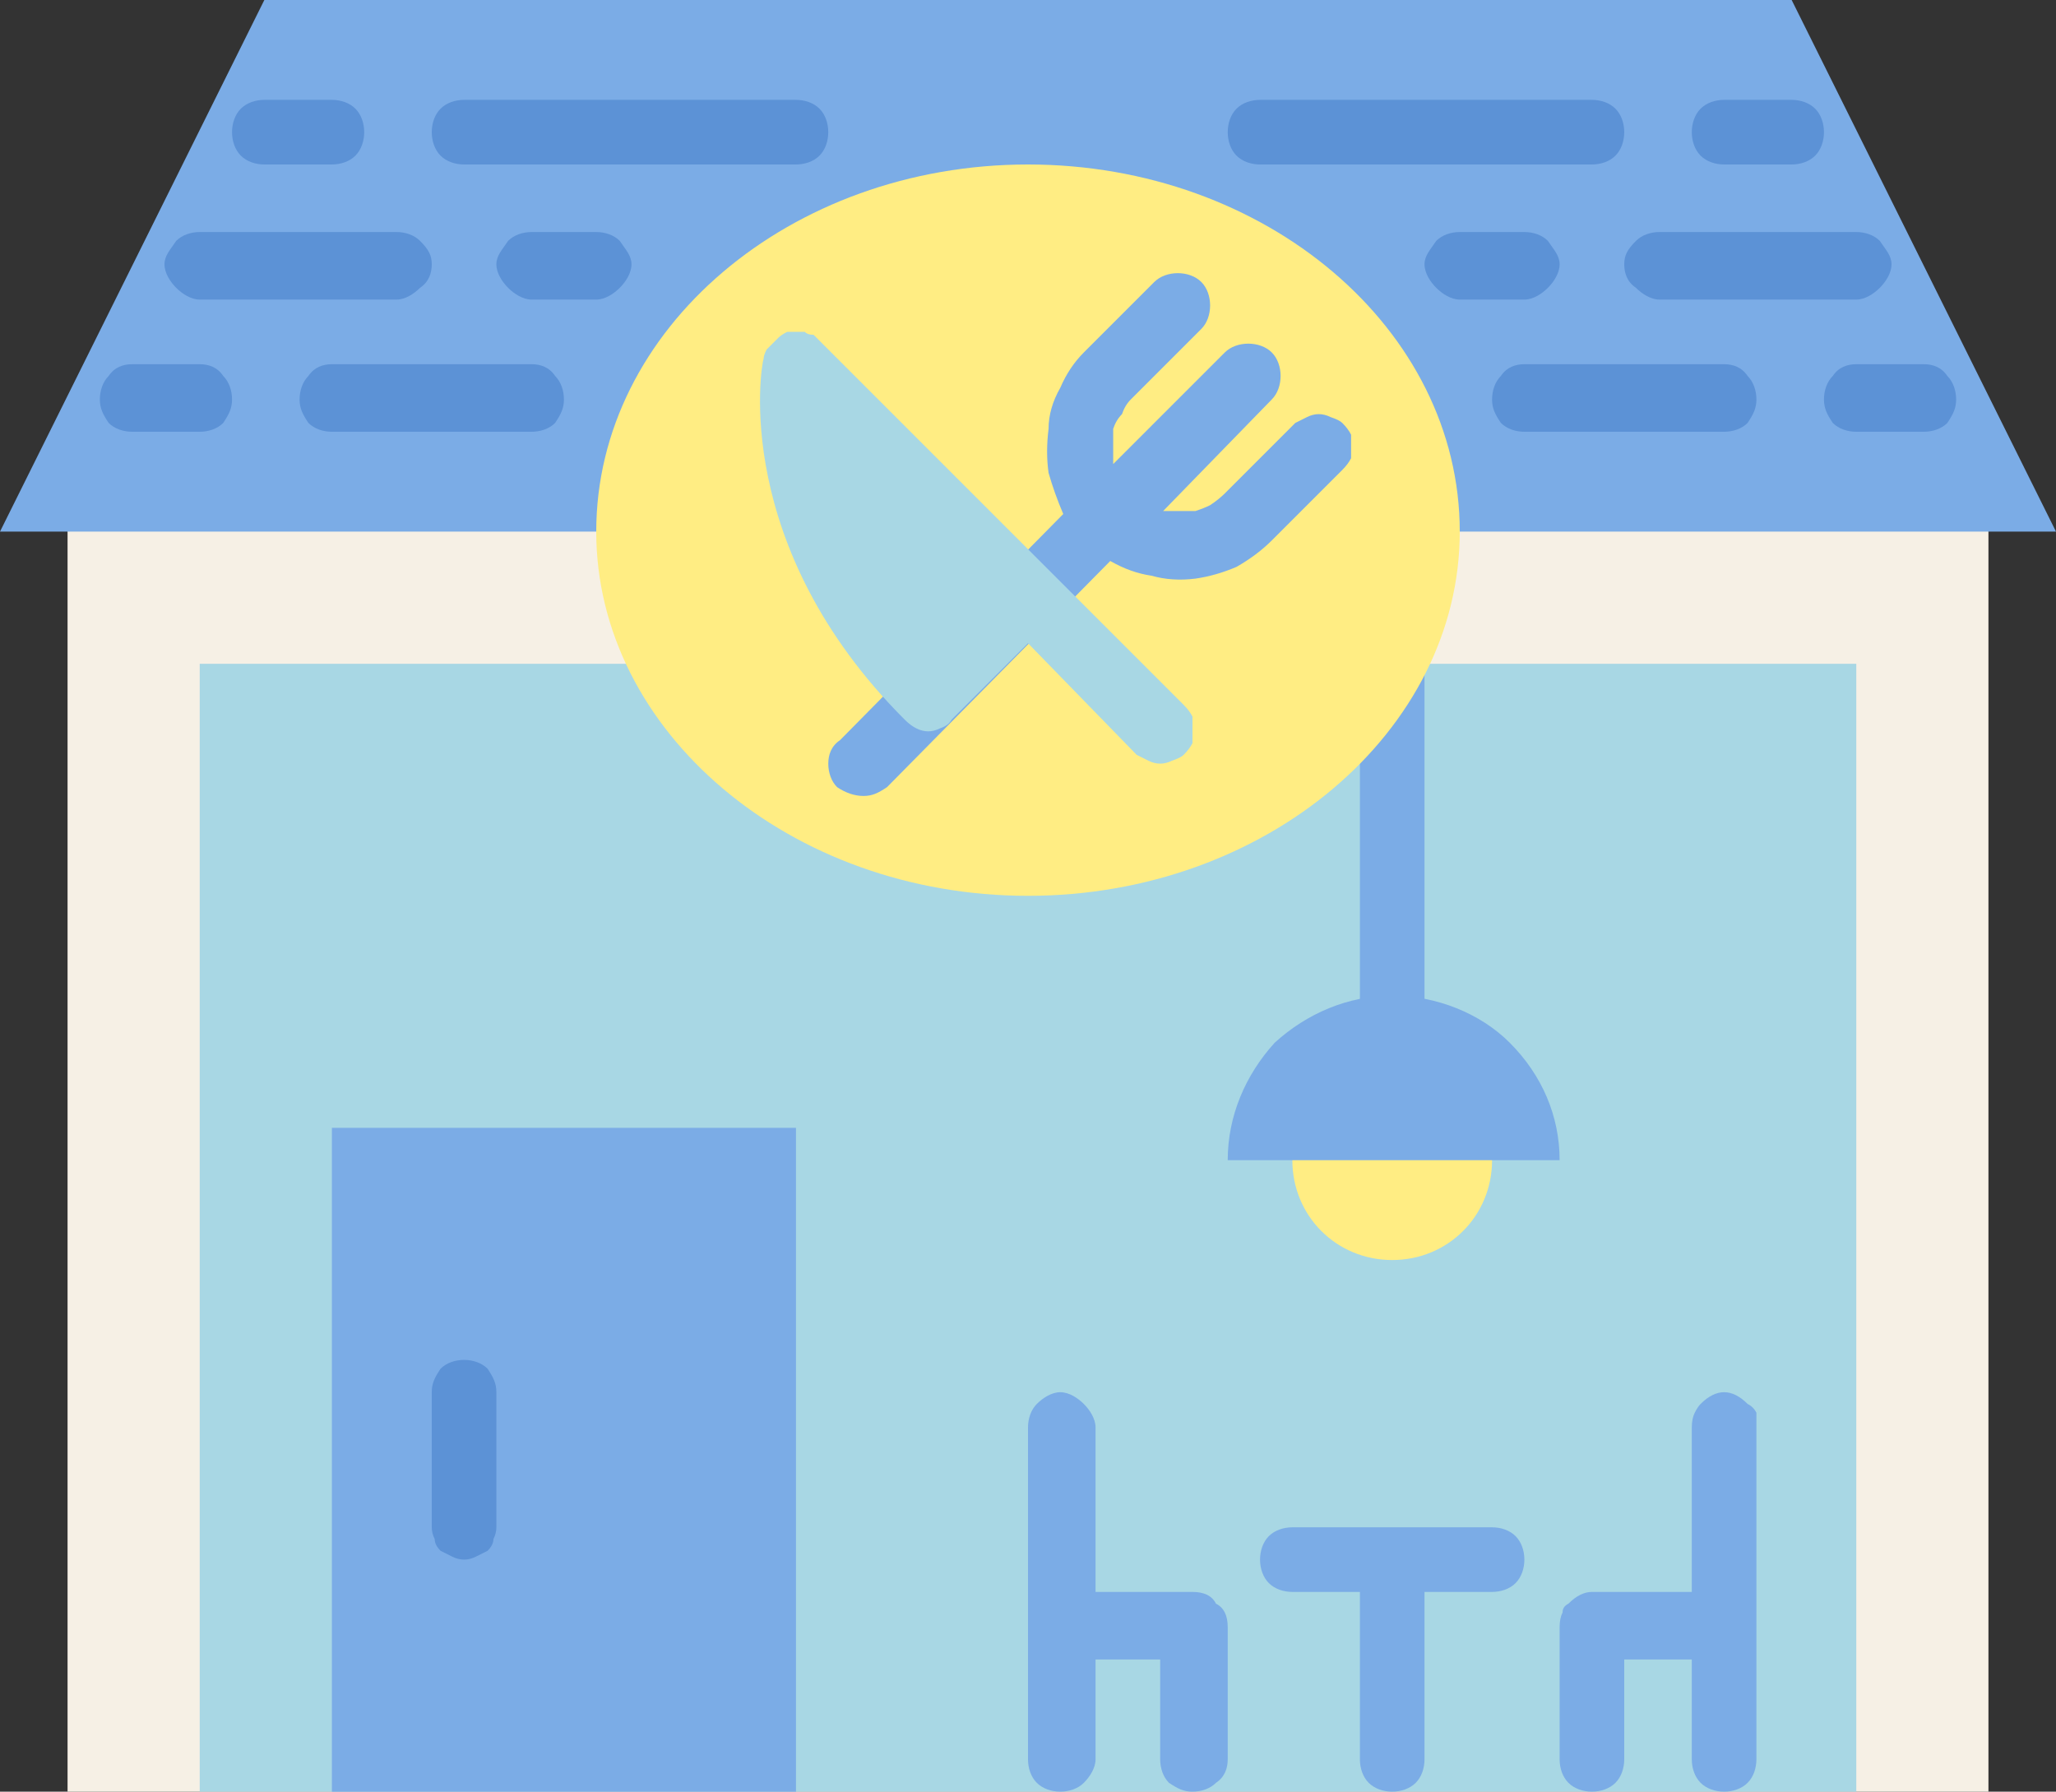 <svg version="1.2" xmlns="http://www.w3.org/2000/svg" viewBox="0 0 70 61" width="70" height="61"><rect x="0" y="0" width="70" height="61" fill="#333333" stroke="none"/><style>.a{fill:#f6f0e5}.b{fill:#a8d7e4}.c{fill:#7bace6}.d{fill:#ffed83}.e{fill:#5c92d6}</style><path fill-rule="evenodd" class="a" d="m67.7 16.9v44.1h-65.4v-44.1z"/><path fill-rule="evenodd" class="b" d="m63.2 22.6v38.4h-56.4v-38.4z"/><path fill-rule="evenodd" class="c" d="m48.5 22.6v13.5h-2.2v-13.5z"/><path fill-rule="evenodd" class="d" d="m47.4 42.9c-1.9 0-3.4-1.5-3.4-3.4 0-1.8 1.5-3.4 3.4-3.4 1.9 0 3.4 1.6 3.4 3.4 0 1.9-1.5 3.4-3.4 3.4z"/><path class="c" d="m41.8 39.5c0-1.5 0.6-2.9 1.6-4 1.1-1 2.5-1.6 4-1.6 1.5 0 3 0.6 4 1.6 1.1 1.1 1.7 2.5 1.7 4z"/><path fill-rule="evenodd" class="c" d="m27.1 38.4v22.6h-15.8v-22.6z"/><path class="c" d="m70 18.1l-9-18.1h-52l-9 18.1z"/><path class="c" d="m50.8 52h-6.8c-0.3 0-0.6 0.1-0.8 0.3-0.2 0.2-0.3 0.5-0.3 0.8 0 0.3 0.1 0.6 0.3 0.8 0.2 0.2 0.5 0.3 0.8 0.3h2.3v5.7c0 0.3 0.1 0.6 0.3 0.8 0.2 0.2 0.5 0.3 0.8 0.3 0.3 0 0.6-0.1 0.8-0.3 0.2-0.2 0.3-0.5 0.3-0.8v-5.7h2.3c0.3 0 0.6-0.1 0.8-0.3 0.2-0.2 0.3-0.5 0.3-0.8 0-0.3-0.1-0.6-0.3-0.8-0.2-0.2-0.5-0.3-0.8-0.3z"/><path class="c" d="m58.7 47.4q-0.2 0-0.4 0.1-0.2 0.1-0.4 0.3-0.1 0.1-0.2 0.3-0.1 0.2-0.1 0.5v5.6h-3.4q-0.2 0-0.4 0.1-0.2 0.1-0.4 0.3-0.2 0.1-0.2 0.3-0.1 0.2-0.1 0.5v4.5c0 0.3 0.1 0.6 0.3 0.8 0.2 0.2 0.5 0.3 0.8 0.3 0.3 0 0.6-0.1 0.8-0.3 0.2-0.2 0.3-0.5 0.3-0.8v-3.4h2.3v3.4c0 0.3 0.1 0.6 0.3 0.8 0.2 0.2 0.5 0.3 0.8 0.3 0.3 0 0.6-0.1 0.8-0.3 0.2-0.2 0.3-0.5 0.3-0.8v-11.3q0-0.3 0-0.5-0.1-0.2-0.3-0.3-0.2-0.2-0.4-0.3-0.2-0.1-0.4-0.1z"/><path class="c" d="m40.6 54.2h-3.3v-5.6c0-0.3-0.2-0.6-0.4-0.8-0.2-0.2-0.5-0.4-0.8-0.4-0.3 0-0.6 0.2-0.8 0.4-0.2 0.2-0.3 0.5-0.3 0.8v11.3c0 0.3 0.1 0.6 0.3 0.8 0.2 0.2 0.5 0.3 0.8 0.3 0.3 0 0.6-0.1 0.8-0.3 0.2-0.2 0.4-0.5 0.4-0.8v-3.4h2.2v3.4c0 0.3 0.1 0.6 0.3 0.8 0.3 0.2 0.5 0.3 0.8 0.3 0.3 0 0.6-0.1 0.8-0.3 0.3-0.2 0.4-0.5 0.4-0.8v-4.5q0-0.3-0.1-0.5-0.1-0.2-0.3-0.3-0.1-0.2-0.3-0.3-0.2-0.1-0.5-0.1z"/><path class="e" d="m15.8 53.1q-0.2 0-0.4-0.1-0.2-0.1-0.4-0.2-0.2-0.2-0.2-0.4-0.1-0.2-0.1-0.4v-4.6c0-0.3 0.1-0.5 0.3-0.8 0.2-0.2 0.5-0.3 0.8-0.3 0.3 0 0.6 0.1 0.8 0.3 0.2 0.3 0.3 0.5 0.3 0.8v4.6q0 0.2-0.1 0.4 0 0.2-0.2 0.4-0.2 0.1-0.4 0.2-0.2 0.1-0.4 0.1z"/><path class="e" d="m13.5 10.2h-6.7c-0.3 0-0.6-0.2-0.8-0.4-0.2-0.2-0.4-0.5-0.4-0.8 0-0.3 0.2-0.5 0.4-0.8 0.2-0.2 0.5-0.3 0.8-0.3h6.7c0.3 0 0.6 0.1 0.8 0.3 0.3 0.3 0.4 0.5 0.4 0.8 0 0.3-0.1 0.6-0.4 0.8-0.2 0.2-0.5 0.4-0.8 0.4z"/><path class="e" d="m20.3 10.2h-2.2c-0.3 0-0.6-0.2-0.8-0.4-0.2-0.2-0.4-0.5-0.4-0.8 0-0.3 0.2-0.5 0.4-0.8 0.2-0.2 0.5-0.3 0.8-0.3h2.2c0.3 0 0.6 0.1 0.8 0.3 0.2 0.3 0.4 0.5 0.4 0.8 0 0.3-0.2 0.6-0.4 0.8-0.2 0.2-0.5 0.4-0.8 0.4z"/><path class="e" d="m18.1 14.7h-6.8c-0.3 0-0.6-0.1-0.8-0.3-0.2-0.3-0.3-0.5-0.3-0.8 0-0.3 0.1-0.6 0.3-0.8 0.2-0.3 0.5-0.4 0.8-0.4h6.8c0.3 0 0.6 0.1 0.8 0.4 0.2 0.2 0.3 0.5 0.3 0.8 0 0.3-0.1 0.5-0.3 0.8-0.2 0.2-0.5 0.3-0.8 0.3z"/><path class="e" d="m6.8 14.7h-2.3c-0.3 0-0.6-0.1-0.8-0.3-0.2-0.3-0.3-0.5-0.3-0.8 0-0.3 0.1-0.6 0.3-0.8 0.2-0.3 0.5-0.4 0.8-0.4h2.3c0.3 0 0.6 0.1 0.8 0.4 0.2 0.2 0.3 0.5 0.3 0.8 0 0.3-0.1 0.5-0.3 0.8-0.2 0.2-0.5 0.3-0.8 0.3z"/><path class="e" d="m27.1 5.6h-11.3c-0.3 0-0.6-0.1-0.8-0.3-0.2-0.2-0.3-0.5-0.3-0.8 0-0.3 0.1-0.6 0.3-0.8 0.2-0.2 0.5-0.3 0.8-0.3h11.3c0.3 0 0.6 0.1 0.8 0.3 0.2 0.2 0.3 0.5 0.3 0.8 0 0.3-0.1 0.6-0.3 0.8-0.2 0.2-0.5 0.3-0.8 0.3z"/><path class="e" d="m11.3 5.6h-2.3c-0.3 0-0.6-0.1-0.8-0.3-0.2-0.2-0.3-0.5-0.3-0.8 0-0.3 0.1-0.6 0.3-0.8 0.2-0.2 0.5-0.3 0.8-0.3h2.3c0.3 0 0.6 0.1 0.8 0.3 0.2 0.2 0.3 0.5 0.3 0.8 0 0.3-0.1 0.6-0.3 0.8-0.2 0.2-0.5 0.3-0.8 0.3z"/><path class="e" d="m63.2 10.2h-6.7c-0.3 0-0.6-0.2-0.8-0.4-0.3-0.2-0.4-0.5-0.4-0.8 0-0.3 0.1-0.5 0.4-0.8 0.2-0.2 0.5-0.3 0.8-0.3h6.7c0.3 0 0.6 0.1 0.8 0.3 0.2 0.3 0.4 0.5 0.4 0.8 0 0.3-0.2 0.6-0.4 0.8-0.2 0.2-0.5 0.4-0.8 0.4z"/><path class="e" d="m51.9 10.2h-2.2c-0.3 0-0.6-0.2-0.8-0.4-0.2-0.2-0.4-0.5-0.4-0.8 0-0.3 0.2-0.5 0.4-0.8 0.2-0.2 0.5-0.3 0.8-0.3h2.2c0.3 0 0.6 0.1 0.8 0.3 0.2 0.3 0.4 0.5 0.4 0.8 0 0.3-0.2 0.6-0.4 0.8-0.2 0.2-0.5 0.4-0.8 0.4z"/><path class="e" d="m58.7 14.7h-6.8c-0.3 0-0.6-0.1-0.8-0.3-0.2-0.3-0.3-0.5-0.3-0.8 0-0.3 0.1-0.6 0.3-0.8 0.2-0.3 0.5-0.4 0.8-0.4h6.8c0.3 0 0.6 0.1 0.8 0.4 0.2 0.2 0.3 0.5 0.3 0.8 0 0.3-0.1 0.5-0.3 0.8-0.2 0.2-0.5 0.3-0.8 0.3z"/><path class="e" d="m65.5 14.7h-2.3c-0.3 0-0.6-0.1-0.8-0.3-0.2-0.3-0.3-0.5-0.3-0.8 0-0.3 0.1-0.6 0.3-0.8 0.2-0.3 0.5-0.4 0.8-0.4h2.3c0.3 0 0.6 0.1 0.8 0.4 0.2 0.2 0.3 0.5 0.3 0.8 0 0.3-0.1 0.5-0.3 0.8-0.2 0.2-0.5 0.3-0.8 0.3z"/><path class="e" d="m54.2 5.6h-11.3c-0.3 0-0.6-0.1-0.8-0.3-0.2-0.2-0.3-0.5-0.3-0.8 0-0.3 0.1-0.6 0.3-0.8 0.2-0.2 0.5-0.3 0.8-0.3h11.3c0.3 0 0.6 0.1 0.8 0.3 0.2 0.2 0.3 0.5 0.3 0.8 0 0.3-0.1 0.6-0.3 0.8-0.2 0.2-0.5 0.3-0.8 0.3z"/><path class="e" d="m61 5.6h-2.3c-0.3 0-0.6-0.1-0.8-0.3-0.2-0.2-0.3-0.5-0.3-0.8 0-0.3 0.1-0.6 0.3-0.8 0.2-0.2 0.5-0.3 0.8-0.3h2.3c0.3 0 0.6 0.1 0.8 0.3 0.2 0.2 0.3 0.5 0.3 0.8 0 0.3-0.1 0.6-0.3 0.8-0.2 0.2-0.5 0.3-0.8 0.3z"/><path fill-rule="evenodd" class="d" d="m35 30.5c-8.1 0-14.7-5.6-14.7-12.4 0-6.9 6.6-12.5 14.7-12.5 8.1 0 14.7 5.6 14.7 12.5 0 6.8-6.6 12.4-14.7 12.4z"/><path class="c" d="m45.7 14.4q-0.1-0.1-0.4-0.2-0.2-0.1-0.4-0.1-0.2 0-0.4 0.1-0.2 0.1-0.4 0.2l-2.4 2.4q-0.2 0.2-0.5 0.4-0.2 0.1-0.5 0.2-0.3 0-0.6 0-0.3 0-0.5 0l3.7-3.8c0.2-0.2 0.3-0.5 0.3-0.8 0-0.3-0.1-0.6-0.3-0.8-0.2-0.2-0.5-0.3-0.8-0.3-0.3 0-0.6 0.1-0.8 0.3l-3.8 3.8q0-0.3 0-0.6 0-0.3 0-0.6 0.1-0.3 0.3-0.5 0.1-0.3 0.3-0.5l2.4-2.4c0.2-0.2 0.3-0.5 0.3-0.8 0-0.3-0.1-0.6-0.3-0.8-0.2-0.2-0.5-0.3-0.8-0.3-0.3 0-0.6 0.1-0.8 0.3l-2.4 2.4q-0.5 0.5-0.8 1.2-0.4 0.7-0.4 1.4-0.1 0.8 0 1.5 0.2 0.7 0.5 1.4l-7.6 7.7c-0.3 0.2-0.4 0.5-0.4 0.8 0 0.3 0.1 0.6 0.3 0.8 0.3 0.2 0.6 0.3 0.9 0.3 0.3 0 0.5-0.1 0.8-0.3l7.6-7.7q0.7 0.4 1.4 0.5 0.7 0.2 1.5 0.1 0.7-0.1 1.4-0.4 0.7-0.4 1.2-0.9l2.4-2.4q0.2-0.2 0.3-0.4 0-0.2 0-0.4 0-0.2 0-0.4-0.1-0.2-0.3-0.4z"/><path class="b" d="m40.3 25.7q-0.1 0.1-0.4 0.2-0.2 0.1-0.4 0.1-0.2 0-0.4-0.1-0.2-0.1-0.4-0.2l-3.7-3.8-2.6 2.6q-0.1 0.2-0.4 0.3-0.2 0.1-0.4 0.1-0.2 0-0.4-0.1-0.2-0.1-0.4-0.3c-5.9-5.9-4.9-12-4.8-12.3q0-0.1 0.1-0.3 0.1-0.1 0.2-0.2 0.1-0.1 0.2-0.2 0.1-0.1 0.3-0.2 0.1 0 0.3 0 0.1 0 0.3 0 0.1 0.1 0.3 0.1 0.1 0.1 0.2 0.2l12.4 12.4q0.2 0.2 0.3 0.4 0 0.2 0 0.5 0 0.2 0 0.4-0.1 0.2-0.3 0.4z"/></svg>